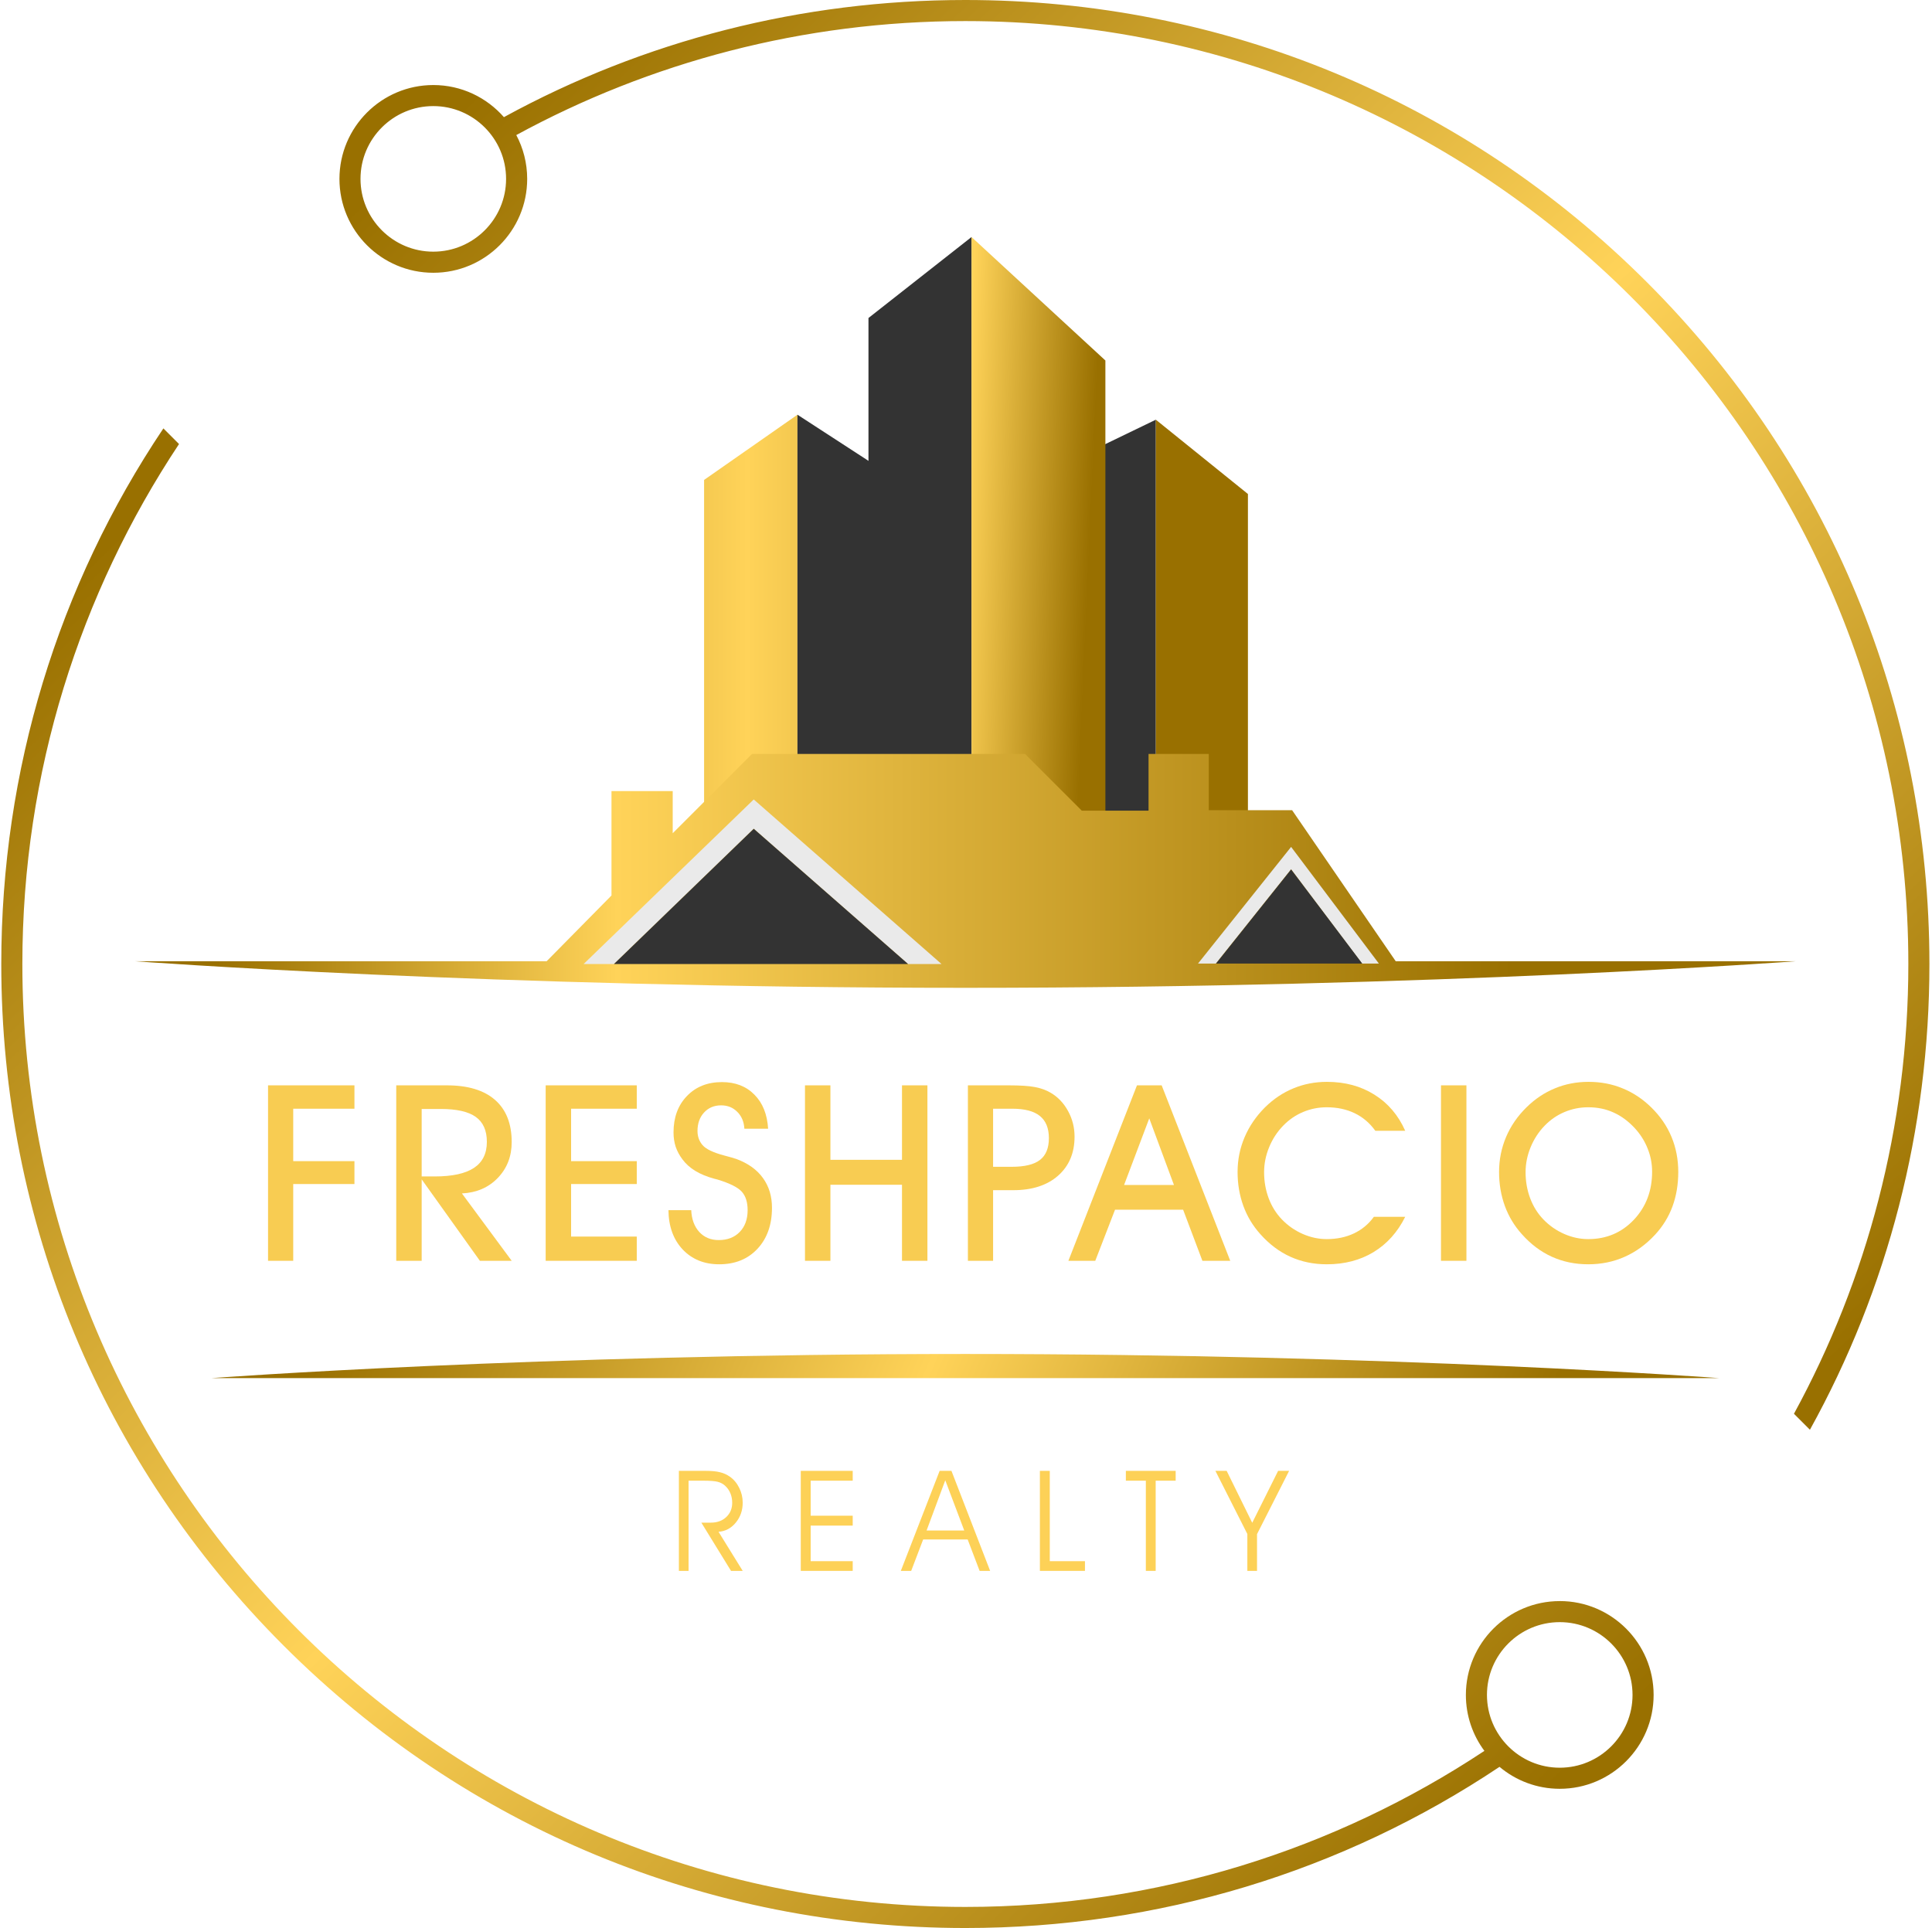 <svg width="501" height="500" viewBox="0 0 501 500" fill="none" xmlns="http://www.w3.org/2000/svg">
<path d="M404.469 415.219C391.052 415.219 380.126 426.137 380.126 439.562C380.126 444.989 381.915 450.011 384.929 454.064C346.303 479.633 300.016 494.533 250.323 494.533C115.491 494.533 5.798 384.84 5.798 250C5.798 200.198 20.761 153.833 46.423 115.152L42.37 111.099C15.029 151.865 0.331 199.8 0.331 250C0.331 316.78 26.337 379.561 73.554 426.777C120.77 473.994 183.551 500 250.331 500C300.367 500 348.162 485.396 388.849 458.203C393.082 461.757 398.525 463.896 404.469 463.896C417.893 463.896 428.811 452.979 428.811 439.554C428.811 426.129 417.893 415.212 404.469 415.212V415.219ZM404.469 458.43C394.058 458.43 385.593 449.964 385.593 439.554C385.593 429.144 394.058 420.678 404.469 420.678C414.879 420.678 423.344 429.144 423.344 439.554C423.344 449.964 414.879 458.43 404.469 458.43Z" fill="url(#paint0_linear_10_401)"/>
<path d="M427.108 73.222C379.892 26.006 317.111 0 250.331 0C207.831 0 166.948 10.543 130.673 30.379C126.206 25.28 119.661 22.054 112.367 22.054C98.942 22.054 88.025 32.972 88.025 46.397C88.025 59.821 98.942 70.739 112.367 70.739C125.792 70.739 136.709 59.821 136.709 46.397C136.709 42.289 135.686 38.423 133.882 35.026C168.518 16.181 208.198 5.467 250.331 5.467C385.171 5.467 494.864 115.16 494.864 250C494.864 292.211 484.11 331.954 465.203 366.644L469.343 370.783C489.577 334.226 500.331 292.937 500.331 250C500.331 183.22 474.325 120.439 427.108 73.222ZM112.359 65.265C101.949 65.265 93.484 56.799 93.484 46.389C93.484 35.979 101.949 27.513 112.359 27.513C122.769 27.513 131.235 35.979 131.235 46.389C131.235 56.799 122.769 65.265 112.359 65.265Z" fill="url(#paint1_linear_10_401)"/>
<path d="M445.805 357.391H54.858C54.858 357.391 138.808 351.132 250.331 351.132C361.854 351.132 445.805 357.391 445.805 357.391Z" fill="url(#paint2_linear_10_401)"/>
<path d="M206.793 107.546V213.756H182.583V124.461L206.793 107.546Z" fill="url(#paint3_linear_10_401)"/>
<path d="M232.822 124.461V213.756H206.792V107.546L225.012 119.385L232.822 124.461Z" fill="#333333"/>
<path d="M299.727 108.842V213.756H275.517V120.556L286.645 115.168L299.727 108.842Z" fill="#333333"/>
<path d="M323.608 128.108V213.756H299.727V108.842L323.608 128.108Z" fill="url(#paint4_linear_10_401)"/>
<path d="M251.932 61.469V213.756H225.208V82.469L251.932 61.469Z" fill="#333333"/>
<path d="M286.646 93.488V213.756H251.932V61.469L286.646 93.488Z" fill="url(#paint5_linear_10_401)"/>
<path d="M361.938 249.289L335.065 210.109H313.456V195.528H297.837V210.234H280.523L265.818 195.528H195.008L174.445 216.091V205.157H158.569V232.233L141.755 249.281H34.959C34.959 249.281 127.455 256.177 250.331 256.177C373.207 256.177 465.703 249.281 465.703 249.281H361.938V249.289Z" fill="url(#paint6_linear_10_401)"/>
<path d="M334.807 219.629L310.66 249.891H315.291L334.807 225.439L343.21 236.607L353.206 249.891H357.572L334.807 219.629Z" fill="#EAEAEA"/>
<path d="M343.21 236.607L334.807 225.486L315.33 249.891H353.246L343.21 236.607Z" fill="#333333"/>
<path d="M195.461 207.321L151.345 250H159.209L195.453 214.927L235.462 250H244.146L195.453 207.321H195.461Z" fill="#EAEAEA"/>
<path d="M235.469 250L195.461 214.935L159.217 250H235.469Z" fill="#333333"/>
<path d="M325.969 397.851V407.382H323.457V397.816L315.173 381.445H318.095L324.722 394.912L331.438 381.445H334.288L325.969 397.851Z" fill="#FDD157"/>
<path d="M299.686 407.382H297.138V383.992H291.955V381.445H304.87V383.992H299.686V407.382Z" fill="#FDD157"/>
<path d="M281.348 407.382H269.662V381.445H272.227V404.87H281.348V407.382Z" fill="#FDD157"/>
<path d="M236.289 407.382H233.599L243.664 381.445H246.728L256.758 407.382H254.032L250.932 399.241H239.389L236.289 407.382ZM250.042 396.907L245.125 383.885L240.28 396.907H250.042Z" fill="#FDD157"/>
<path d="M210.22 393.077H221.123V395.642H210.22V404.87H221.123V407.382H207.655V381.445H221.123V383.992H210.22V393.077Z" fill="#FDD157"/>
<path d="M178.558 383.992V407.382H176.046V381.445H183.011C184.543 381.445 185.772 381.563 186.699 381.801C187.637 382.027 188.486 382.407 189.246 382.941C190.279 383.665 191.093 384.633 191.687 385.845C192.292 387.056 192.595 388.339 192.595 389.692C192.595 391.7 191.995 393.427 190.796 394.876C189.608 396.325 188.118 397.115 186.325 397.246L192.595 407.382H189.567L181.871 394.876H184.33C185.968 394.876 187.299 394.395 188.32 393.433C189.353 392.471 189.87 391.236 189.87 389.728C189.87 388.814 189.709 387.982 189.389 387.234C189.08 386.486 188.617 385.833 187.999 385.275C187.489 384.811 186.871 384.485 186.147 384.295C185.434 384.093 184.157 383.992 182.317 383.992H178.558Z" fill="#FDD157"/>
<path d="M395.608 304C395.608 306.375 396.004 308.625 396.796 310.75C397.588 312.854 398.723 314.677 400.202 316.219C401.765 317.844 403.567 319.104 405.608 320C407.65 320.896 409.733 321.344 411.858 321.344C416.567 321.344 420.504 319.677 423.671 316.344C426.838 312.989 428.421 308.833 428.421 303.875C428.421 301.771 428.035 299.771 427.265 297.875C426.515 295.958 425.41 294.198 423.952 292.594C422.223 290.739 420.369 289.375 418.39 288.5C416.431 287.604 414.254 287.156 411.858 287.156C409.713 287.156 407.671 287.562 405.733 288.375C403.796 289.187 402.077 290.364 400.577 291.906C399.015 293.51 397.796 295.375 396.921 297.5C396.046 299.625 395.608 301.791 395.608 304ZM388.733 303.937C388.733 300.75 389.338 297.729 390.546 294.875C391.754 292.021 393.525 289.448 395.858 287.156C398.067 284.989 400.515 283.354 403.202 282.25C405.91 281.125 408.817 280.562 411.921 280.562C415.108 280.562 418.056 281.125 420.765 282.25C423.494 283.354 425.983 285.01 428.233 287.219C430.546 289.489 432.285 292.031 433.452 294.844C434.619 297.656 435.202 300.687 435.202 303.937C435.202 307.166 434.702 310.146 433.702 312.875C432.702 315.583 431.202 318.021 429.202 320.187C426.848 322.729 424.213 324.646 421.296 325.937C418.4 327.229 415.254 327.875 411.858 327.875C408.442 327.875 405.285 327.219 402.39 325.906C399.515 324.594 396.931 322.646 394.64 320.062C392.702 317.916 391.233 315.479 390.233 312.75C389.233 310 388.733 307.062 388.733 303.937Z" fill="#F8CC52"/>
<path d="M380.267 326.969H373.673V281.469H380.267V326.969Z" fill="#F8CC52"/>
<path d="M364.395 315.562C362.415 319.541 359.676 322.594 356.176 324.719C352.697 326.823 348.655 327.875 344.051 327.875C340.634 327.875 337.478 327.219 334.582 325.906C331.707 324.594 329.124 322.646 326.832 320.062C324.895 317.916 323.426 315.479 322.426 312.75C321.426 310 320.926 307.062 320.926 303.937C320.926 300.771 321.53 297.771 322.738 294.937C323.947 292.083 325.718 289.489 328.051 287.156C330.259 284.989 332.707 283.354 335.395 282.25C338.103 281.125 341.009 280.562 344.113 280.562C348.78 280.562 352.874 281.666 356.395 283.875C359.936 286.083 362.603 289.208 364.395 293.25H356.645C355.186 291.229 353.395 289.708 351.27 288.687C349.145 287.666 346.738 287.156 344.051 287.156C341.905 287.156 339.863 287.562 337.926 288.375C335.988 289.187 334.27 290.364 332.77 291.906C331.207 293.51 329.988 295.375 329.113 297.5C328.238 299.625 327.801 301.791 327.801 304C327.801 306.375 328.197 308.625 328.988 310.75C329.78 312.854 330.915 314.677 332.395 316.219C333.957 317.844 335.759 319.104 337.801 320C339.843 320.896 341.926 321.344 344.051 321.344C346.655 321.344 348.999 320.854 351.082 319.875C353.186 318.875 354.915 317.437 356.27 315.562H364.395Z" fill="#F8CC52"/>
<path d="M304.428 307.312L298.022 290.031L291.491 307.312H304.428ZM289.147 313.719L284.022 326.969H277.053L294.835 281.469H301.241L319.022 326.969H311.803L306.803 313.719H289.147Z" fill="#F8CC52"/>
<path d="M257.525 302.594H262.306C265.702 302.594 268.16 302 269.681 300.812C271.223 299.625 271.993 297.739 271.993 295.156C271.993 292.573 271.212 290.656 269.65 289.406C268.108 288.156 265.733 287.531 262.525 287.531H257.525V302.594ZM257.525 326.969H250.993V281.469H261.556C264.535 281.469 266.795 281.614 268.337 281.906C269.9 282.198 271.264 282.687 272.431 283.375C274.327 284.479 275.837 286.062 276.962 288.125C278.087 290.166 278.65 292.385 278.65 294.781C278.65 299.01 277.223 302.385 274.368 304.906C271.514 307.406 267.65 308.656 262.775 308.656H257.525V326.969Z" fill="#F8CC52"/>
<path d="M215.34 326.969H208.746V281.469H215.34V300.781H233.902V281.469H240.496V326.969H233.902V307.25H215.34V326.969Z" fill="#F8CC52"/>
<path d="M173.342 313.844H179.248C179.353 316.198 180.05 318.083 181.342 319.5C182.634 320.896 184.311 321.594 186.373 321.594C188.644 321.594 190.457 320.896 191.811 319.5C193.186 318.083 193.873 316.198 193.873 313.844C193.873 311.781 193.373 310.187 192.373 309.062C191.373 307.937 189.28 306.885 186.092 305.906C185.925 305.864 185.644 305.791 185.248 305.687C181.436 304.666 178.675 302.989 176.967 300.656C176.196 299.635 175.613 298.552 175.217 297.406C174.842 296.239 174.655 295 174.655 293.687C174.655 289.791 175.811 286.646 178.123 284.25C180.436 281.833 183.467 280.625 187.217 280.625C190.696 280.625 193.498 281.708 195.623 283.875C197.769 286.021 198.957 288.969 199.186 292.719H193.03C192.925 290.906 192.311 289.448 191.186 288.344C190.082 287.219 188.686 286.656 186.998 286.656C185.186 286.656 183.707 287.281 182.561 288.531C181.436 289.76 180.873 291.354 180.873 293.312C180.873 294 180.978 294.646 181.186 295.25C181.394 295.854 181.717 296.416 182.155 296.937C183.05 298 184.967 298.916 187.905 299.687C189.259 300.041 190.3 300.344 191.03 300.594C194.03 301.719 196.3 303.354 197.842 305.5C199.405 307.646 200.186 310.219 200.186 313.219C200.186 317.614 198.936 321.156 196.436 323.844C193.936 326.531 190.623 327.875 186.498 327.875C182.623 327.875 179.467 326.594 177.03 324.031C174.613 321.448 173.384 318.052 173.342 313.844Z" fill="#F8CC52"/>
<path d="M165.126 326.969H141.501V281.469H165.126V287.531H148.095V301.125H165.126V307.062H148.095V320.687H165.126V326.969Z" fill="#F8CC52"/>
<path d="M109.347 305.094H112.722C117.285 305.094 120.68 304.354 122.91 302.875C125.139 301.396 126.253 299.146 126.253 296.125C126.253 293.187 125.295 291.031 123.378 289.656C121.462 288.281 118.43 287.594 114.285 287.594H109.347V305.094ZM109.347 326.969H102.753V281.469H115.878C121.337 281.469 125.503 282.729 128.378 285.25C131.253 287.771 132.691 291.416 132.691 296.187C132.691 299.896 131.483 303 129.066 305.5C126.67 307.979 123.576 309.312 119.785 309.5L132.691 326.969H124.441L109.347 305.844V326.969Z" fill="#F8CC52"/>
<path d="M69.506 326.969V281.469H91.912V287.531H76.037V301.125H91.912V307.062H76.037V326.969H69.506Z" fill="#F8CC52"/>
<defs>
<linearGradient id="paint0_linear_10_401" x1="388.648" y1="476.728" x2="44.025" y2="125.509" gradientUnits="userSpaceOnUse">
<stop stop-color="#997000"/>
<stop offset="0.505" stop-color="#FFD359"/>
<stop offset="1" stop-color="#997000"/>
</linearGradient>
<linearGradient id="paint1_linear_10_401" x1="479.166" y1="349.153" x2="149.151" y2="7.53107e-06" gradientUnits="userSpaceOnUse">
<stop stop-color="#997000"/>
<stop offset="0.505" stop-color="#FFD359"/>
<stop offset="1" stop-color="#997000"/>
</linearGradient>
<linearGradient id="paint2_linear_10_401" x1="382.284" y1="409.551" x2="105.474" y2="294.281" gradientUnits="userSpaceOnUse">
<stop stop-color="#997000"/>
<stop offset="0.505" stop-color="#FFD359"/>
<stop offset="1" stop-color="#997000"/>
</linearGradient>
<linearGradient id="paint3_linear_10_401" x1="312.371" y1="172.586" x2="77.494" y2="172.586" gradientUnits="userSpaceOnUse">
<stop stop-color="#997000"/>
<stop offset="0.505" stop-color="#FFD359"/>
<stop offset="1" stop-color="#997000"/>
</linearGradient>
<linearGradient id="paint4_linear_10_401" x1="465.805" y1="133.799" x2="343.937" y2="133.799" gradientUnits="userSpaceOnUse">
<stop stop-color="#997000"/>
<stop offset="0.505" stop-color="#FFD359"/>
<stop offset="1" stop-color="#997000"/>
</linearGradient>
<linearGradient id="paint5_linear_10_401" x1="219.521" y1="46.329" x2="286.646" y2="49.313" gradientUnits="userSpaceOnUse">
<stop stop-color="#997000"/>
<stop offset="0.505" stop-color="#FFD359"/>
<stop offset="1" stop-color="#997000"/>
</linearGradient>
<linearGradient id="paint6_linear_10_401" x1="392.141" y1="133.59" x2="56.221" y2="133.59" gradientUnits="userSpaceOnUse">
<stop stop-color="#997000"/>
<stop offset="0.691" stop-color="#FFD359"/>
<stop offset="1" stop-color="#997000"/>
</linearGradient>
</defs>
</svg>
